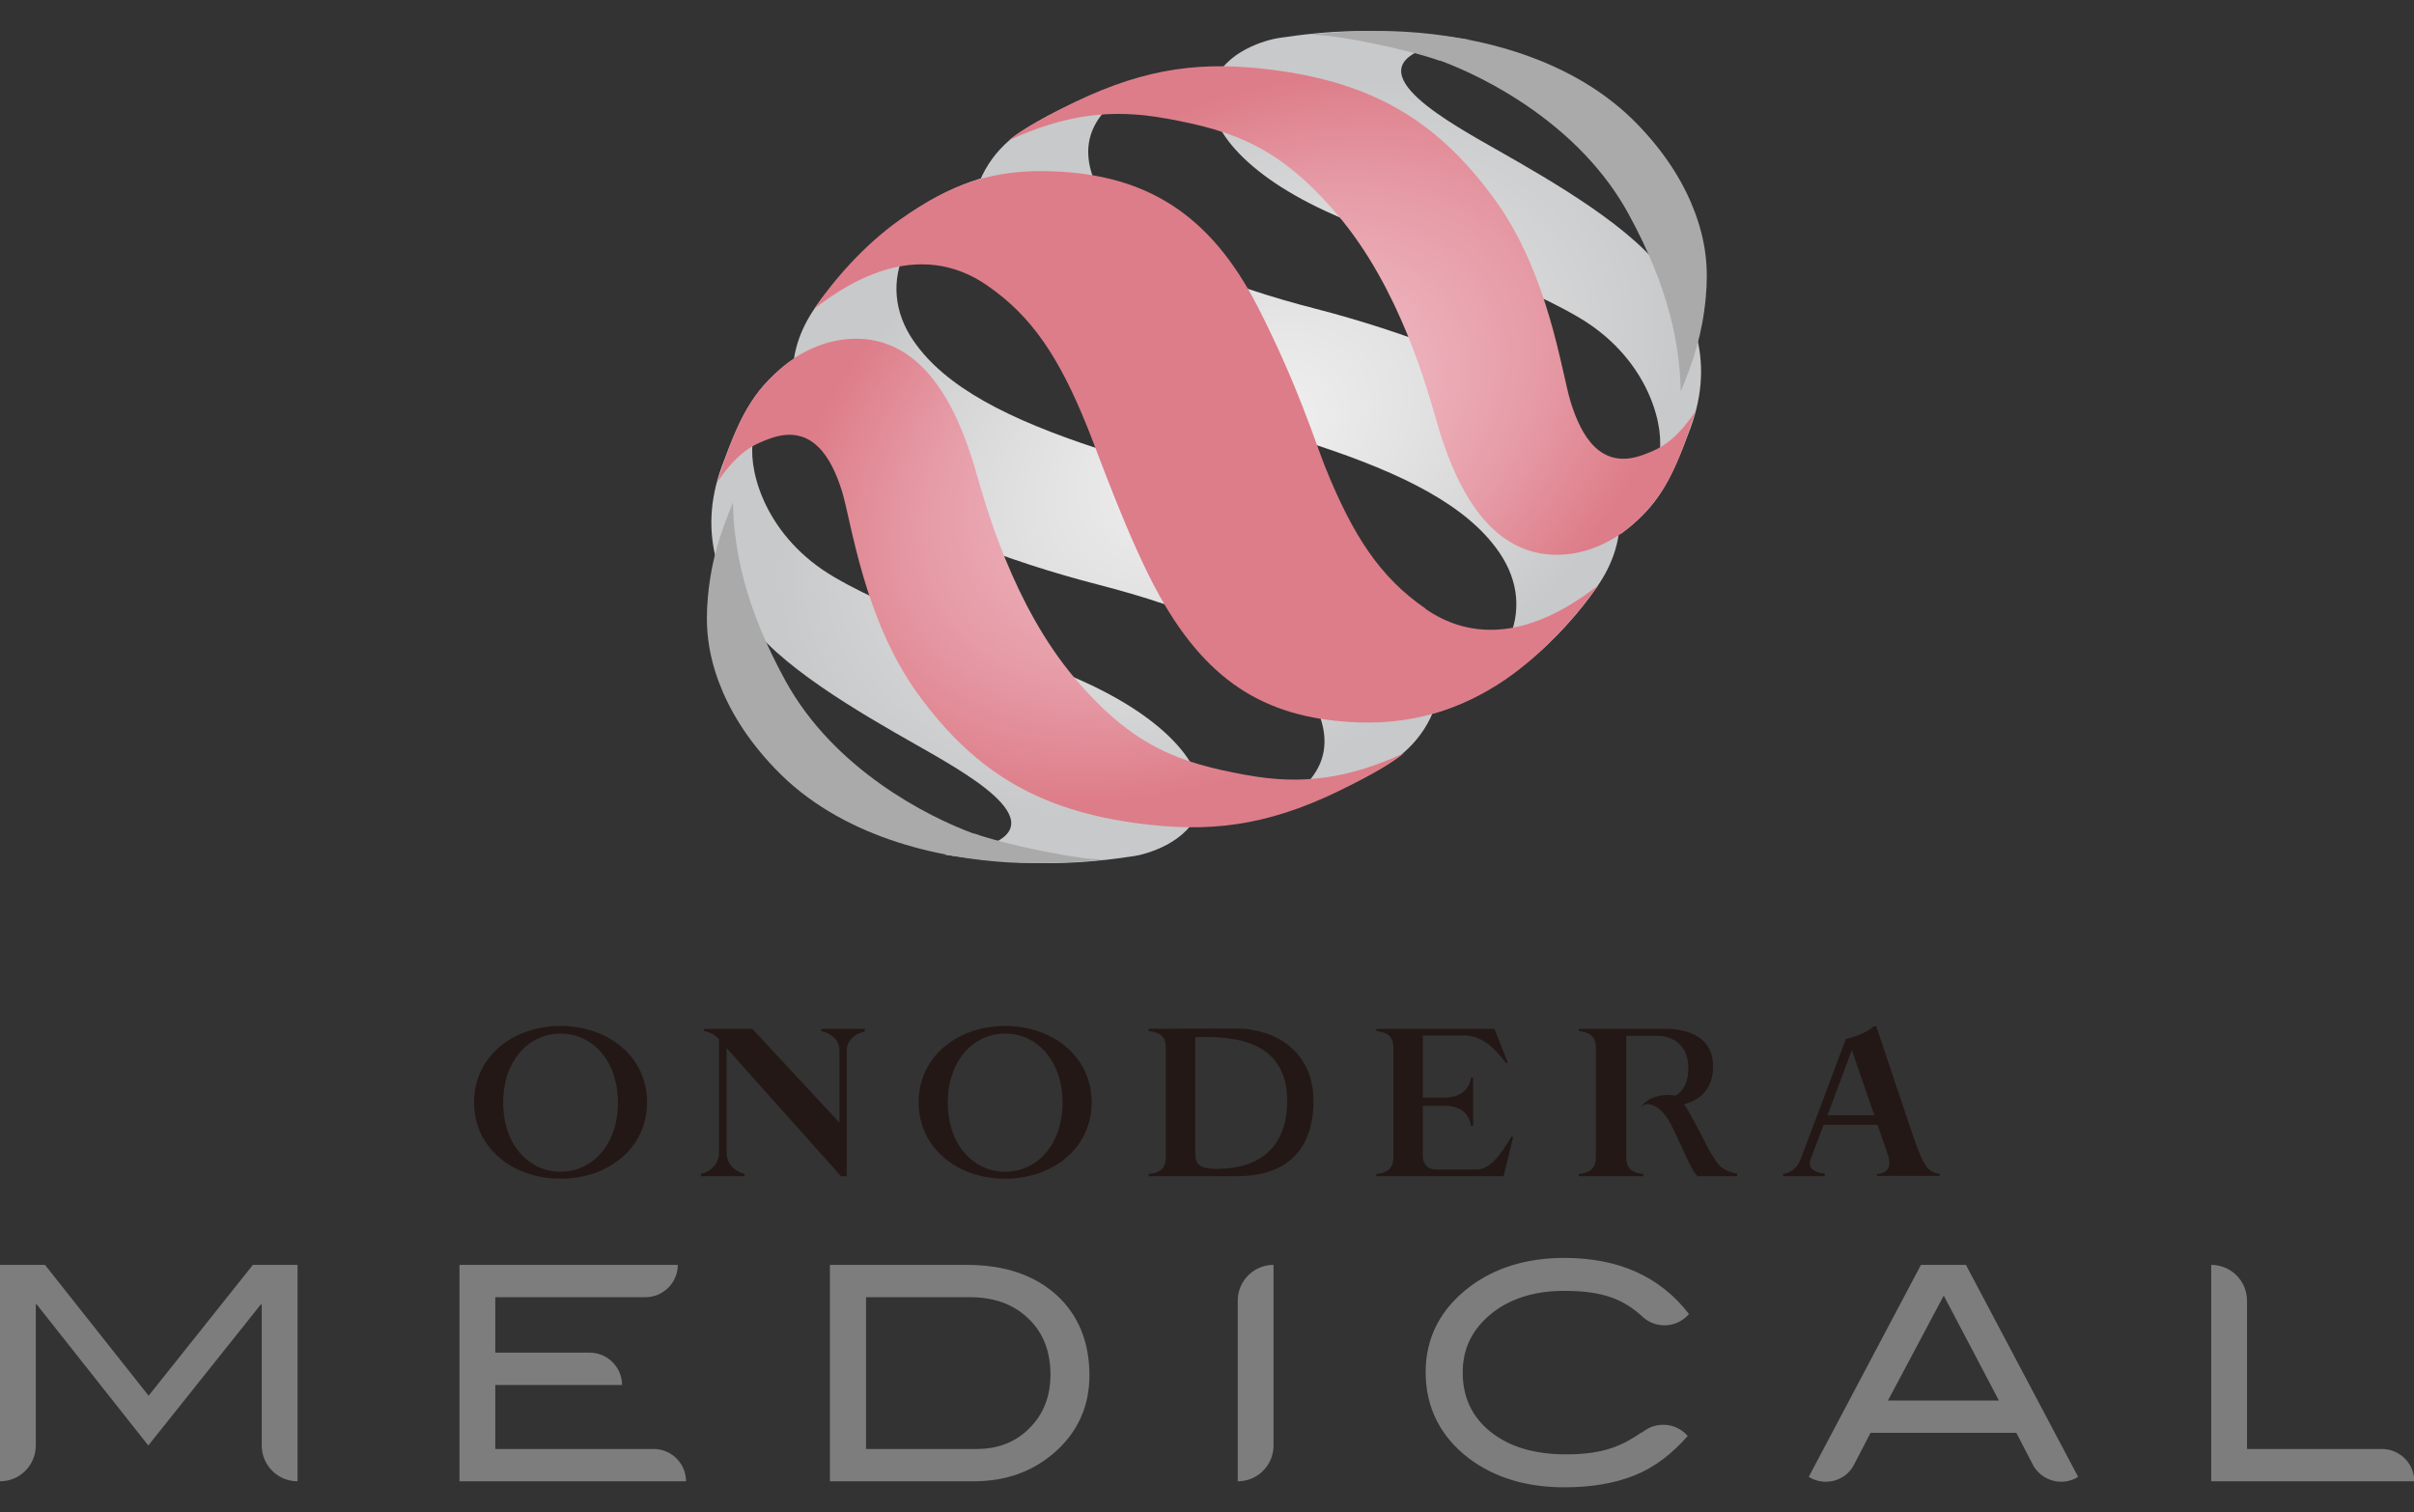 <?xml version="1.0" encoding="UTF-8"?>
<svg id="_レイヤー_2" data-name="レイヤー 2" xmlns="http://www.w3.org/2000/svg" xmlns:xlink="http://www.w3.org/1999/xlink" viewBox="0 0 76.18 47.72">
  <rect x="0" y="0" width="76.18" height="47.72" fill="#333333" stroke="none"/>
  <defs>
    <style>
      .cls-1 {
        fill: #aaa;
      }

      .cls-2 {
        fill: url(#_名称未設定グラデーション_4-3);
      }

      .cls-3 {
        fill: url(#_名称未設定グラデーション_4-2);
      }

      .cls-4 {
        fill: none;
      }

      .cls-5 {
        fill: url(#_名称未設定グラデーション_7-2);
      }

      .cls-6 {
        fill: url(#_名称未設定グラデーション_4);
      }

      .cls-7 {
        fill: #231815;
      }

      .cls-8 {
        fill: url(#_名称未設定グラデーション_4-4);
      }

      .cls-9 {
        fill: #7d7d7d;
      }

      .cls-10 {
        fill: url(#_名称未設定グラデーション_7);
      }

      .cls-11 {
        fill: url(#_名称未設定グラデーション_7-3);
      }

      .cls-12 {
        clip-path: url(#clippath);
      }
    </style>
    <clipPath id="clippath">
      <rect class="cls-4" width="76.18" height="47.72"/>
    </clipPath>
    <radialGradient id="_名称未設定グラデーション_4" data-name="名称未設定グラデーション 4" cx="-1086.39" cy="-1214.17" fx="-1086.39" fy="-1214.17" r="15.4" gradientTransform="translate(585.01 -1212.57) rotate(-30) scale(1 -.65)" gradientUnits="userSpaceOnUse">
      <stop offset=".14" stop-color="#efeeef"/>
      <stop offset="1" stop-color="#c8c9ca"/>
    </radialGradient>
    <radialGradient id="_名称未設定グラデーション_4-2" data-name="名称未設定グラデーション 4" cx="-1086.39" fx="-1086.39" r="15.4" xlink:href="#_名称未設定グラデーション_4"/>
    <radialGradient id="_名称未設定グラデーション_4-3" data-name="名称未設定グラデーション 4" cx="-1086.39" cy="-1214.17" fx="-1086.39" fy="-1214.17" r="15.4" xlink:href="#_名称未設定グラデーション_4"/>
    <radialGradient id="_名称未設定グラデーション_4-4" data-name="名称未設定グラデーション 4" cx="-1086.39" fx="-1086.39" r="15.4" xlink:href="#_名称未設定グラデーション_4"/>
    <radialGradient id="_名称未設定グラデーション_7" data-name="名称未設定グラデーション 7" cx="-1086.17" cy="-1214.14" fx="-1086.17" fy="-1214.14" r="15.39" gradientTransform="translate(584.91 -1212.75) rotate(-30) scale(1 -.65)" gradientUnits="userSpaceOnUse">
      <stop offset=".19" stop-color="#f0bac4"/>
      <stop offset=".38" stop-color="#edb2bc"/>
      <stop offset=".67" stop-color="#e69ca7"/>
      <stop offset="1" stop-color="#dd7d89"/>
    </radialGradient>
    <radialGradient id="_名称未設定グラデーション_7-2" data-name="名称未設定グラデーション 7" cx="-1086.17" fx="-1086.17" r="15.39" xlink:href="#_名称未設定グラデーション_7"/>
    <radialGradient id="_名称未設定グラデーション_7-3" data-name="名称未設定グラデーション 7" cx="-545.36" cy="-814.3" fx="-545.36" fy="-814.3" r="15.39" gradientTransform="translate(662.4 -924.59) scale(1 -1)" xlink:href="#_名称未設定グラデーション_7"/>
  </defs>
  <g id="_レイヤー_1-2" data-name="レイヤー 1">
    <g class="cls-12">
      <g id="b">
        <g>
          <g>
            <path class="cls-9" d="M30.51,39.92c1.19,0,2.13.32,2.83.95.69.63,1.04,1.48,1.04,2.54,0,.97-.37,1.79-1.1,2.43-.69.6-1.53.91-2.55.91h-4.54v-6.83h4.32ZM30.82,45.73c.68,0,1.24-.22,1.67-.66.44-.44.66-1,.66-1.69,0-.73-.23-1.32-.7-1.77-.47-.45-1.08-.67-1.84-.67h-3.28v4.79h3.5Z"/>
            <path class="cls-9" d="M7.98,39.92l-3.29,4.13-3.27-4.13H0v6.83c.63,0,1.13-.51,1.13-1.13v-4.45h.03l3.52,4.45,3.55-4.45h.03v4.45c0,.63.51,1.13,1.13,1.13v-6.83h-1.41Z"/>
            <path class="cls-9" d="M20.63,45.73h-5v-2.02h4c0-.56-.46-1.02-1.02-1.02h-2.98v-1.75h4.74c.56,0,1.02-.46,1.02-1.02h-6.89v6.83h7.15c0-.56-.46-1.02-1.02-1.02h0Z"/>
            <path class="cls-9" d="M39.06,41.05v5.7c.63,0,1.13-.51,1.13-1.13v-5.7c-.63,0-1.13.51-1.13,1.13Z"/>
            <path class="cls-9" d="M51.8,45.21c-.6.41-1.18.69-2.38.69-1,0-1.79-.24-2.38-.71s-.88-1.1-.88-1.87.3-1.36.89-1.85c.59-.48,1.36-.73,2.31-.73,1.24,0,1.89.27,2.5.84.43.37,1.07.32,1.44-.11-.91-1.18-2.22-1.77-3.93-1.77-1.19,0-2.19.31-2.99.91-.92.7-1.39,1.6-1.39,2.7s.46,2.03,1.37,2.72c.8.6,1.8.91,3.01.91.86,0,1.6-.13,2.22-.38s1.17-.67,1.67-1.24c-.37-.43-1.01-.47-1.44-.11h0Z"/>
            <path class="cls-9" d="M62.04,39.92h-1.42l-3.54,6.69c.48.3,1.11.15,1.4-.33l.55-1.06h4.6l.55,1.06c.3.48.93.63,1.4.33l-3.54-6.69h0ZM59.58,44.2l1.76-3.31,1.74,3.31h-3.5Z"/>
            <path class="cls-9" d="M75.16,45.73h-4.25v-4.68c0-.63-.51-1.13-1.13-1.13v6.83h6.41c0-.56-.46-1.02-1.02-1.02h0Z"/>
          </g>
          <g>
            <path class="cls-7" d="M54.31,36.83c-.13-.11-.29-.38-.43-.64-.05-.1-.63-1.24-.74-1.34.53-.13.92-.5.92-1.2,0-.59-.33-1.12-1.39-1.18h0s-.21,0-.22,0c-.71,0-2.63,0-2.63,0v.07c.23.03.54.08.54.52v3.47c0,.44-.31.49-.54.52v.07h2.04v-.07c-.23-.03-.54-.08-.54-.52,0-.05,0-3.84,0-3.84h1.02c.27,0,.94.16.94,1.02,0,.53-.23.78-.41.87h0c-.42-.09-1.01.09-1.1.43.07-.27.57-.26.94.44.28.52.73,1.67.88,1.67h1.23v-.08c-.18-.03-.37-.1-.49-.2"/>
            <path class="cls-7" d="M17.69,32.38c-1.51,0-2.73.97-2.73,2.41s1.22,2.41,2.73,2.41,2.73-.97,2.73-2.41-1.22-2.41-2.73-2.41M17.69,36.98c-1,0-1.81-.85-1.81-2.18s.81-2.18,1.81-2.18,1.81.85,1.81,2.18-.81,2.18-1.81,2.18"/>
            <path class="cls-7" d="M39.47,32.49h0s-.17-.03-.72-.03c-.55,0-2.5.01-2.5.01v.07c.23.03.54.08.54.52v3.47c0,.44-.31.49-.54.52v.07h2.79c1.56,0,2.41-.83,2.41-2.38,0-1.42-1-2.11-1.98-2.24M38.41,36.89c-.61,0-.69-.18-.69-.52v-3.64c.76,0,2.9-.13,2.9,2.01,0,1.49-.9,2.15-2.21,2.15"/>
            <path class="cls-7" d="M27.3,32.47h-1.38v.07c.48.13.57.41.57.61v2.28l-2.75-2.96h-1.53v.07c.17.02.36.12.48.26v3.58c0,.19-.09.54-.57.67v.07h1.38v-.07c-.48-.13-.57-.48-.57-.67v-3.3l3.61,4.04h-.12s.3,0,.3,0v-3.96c0-.19.09-.48.57-.61v-.07h0Z"/>
            <path class="cls-7" d="M47.75,35.89l-.05-.02c-.15.22-.56,1.04-1.09,1.04h-1.32c-.2,0-.38-.15-.39-.41h0s0-1.6,0-1.6h.7c.1,0,.73,0,.82.63h.07v-1.52h-.07c-.09.63-.73.63-.82.63h-.7s0-1.96,0-1.96h1.31c.41,0,.84.22,1.32.88l.05-.03-.42-1.06s-3.72,0-3.73,0v.07c.23.03.54.08.54.52v3.47c0,.44-.31.49-.54.52v.07h4.02l.3-1.23h0Z"/>
            <path class="cls-7" d="M31.72,32.38c-1.51,0-2.73.97-2.73,2.41s1.22,2.41,2.73,2.41,2.73-.97,2.73-2.41-1.22-2.41-2.73-2.41M31.72,36.98c-1,0-1.81-.85-1.81-2.18s.81-2.18,1.81-2.18,1.81.85,1.81,2.18-.81,2.18-1.81,2.18"/>
            <path class="cls-7" d="M60.53,36.29c-.1-.24-1.32-3.9-1.32-3.9h-.08c-.18.17-.53.32-.88.4l-.9,2.4-.52,1.38c-.05.12-.17.42-.56.48v.07h1.31v-.08s-.09-.01-.13-.02c-.4-.09-.35-.32-.31-.44l.41-1.08h1.7l.32.92c.06.18.17.6-.34.63v.06h1.98v-.07c-.4-.03-.51-.34-.68-.76h0ZM57.67,35.2l.77-2.06.71,2.06h-1.48Z"/>
          </g>
          <g>
            <path class="cls-6" d="M41.39,22.02c-.98-1.76-3.99-2.86-6.74-3.57-2.72-.7-6.12-1.93-7.8-3.37-2.18-1.86-2.18-3.76-1.2-5.26.69-1.06,2.95-3.68,5.73-4.3-2.83,1.2-3.81,3.41-2.55,5.24,1.01,1.47,3.02,2.48,5.79,3.39,2.05.68,5.1,1.52,6.82,2.47,3.15,1.74,4.07,3.46,4.03,4.69-.05,1.37-.85,2.27-1.54,2.72-1.39.89-3,1.53-4.64,1.86,2.76-1.04,2.87-2.48,2.09-3.87h0Z"/>
            <path class="cls-3" d="M34.76,6.17c.98,1.76,3.99,2.86,6.74,3.57,2.72.7,6.12,1.93,7.8,3.37,2.18,1.86,2.16,3.79,1.18,5.29-.69,1.06-2.8,3.63-5.71,4.23,2.83-1.2,3.8-3.37,2.54-5.2-1.01-1.47-3.02-2.48-5.79-3.39-2.05-.68-5.1-1.52-6.82-2.47-3.15-1.74-4.07-3.46-4.03-4.69.05-1.37.85-2.27,1.54-2.72,1.39-.89,3-1.53,4.64-1.86-2.76,1.04-2.87,2.48-2.09,3.87h0Z"/>
            <g>
              <path class="cls-2" d="M29.79,26.97c2.86.43,4.51.27,5.99.05.34-.05,1.73-.4,2.07-1.49.34-1.06-.73-2.67-3.57-3.98-2.84-1.31-5.65-1.99-7.96-3.34-2.1-1.23-2.68-3.23-2.57-4.21.11-.99.39-1.69,1.26-2.65-1.16.85-1.59,1.62-2.23,3.37-.8,2.18-.05,3.95,1.17,5.31,1.34,1.5,4.11,2.98,5.55,3.81,1.58.92,4.39,2.64.27,3.14h0Z"/>
              <path class="cls-8" d="M46.34,1.25c-2.86-.43-4.51-.27-5.99-.05-.34.05-1.73.4-2.07,1.49-.34,1.06.73,2.67,3.57,3.98,2.84,1.31,5.65,1.99,7.96,3.34,2.1,1.23,2.68,3.23,2.57,4.21-.11.99-.39,1.69-1.26,2.65,1.16-.85,1.59-1.62,2.23-3.37.8-2.18.05-3.95-1.17-5.31-1.34-1.5-4.11-2.98-5.55-3.81-1.58-.92-4.39-2.64-.27-3.14h0Z"/>
            </g>
            <path class="cls-10" d="M36.81,3.74c2.13.39,3.57.89,5.4,3.04,1.97,2.32,2.83,5.49,3.15,6.6.79,2.72,1.98,3.94,3.42,4.11,1.14.13,2.15-.4,2.78-.97.96-.87,1.35-1.7,1.94-3.53-.69,1.01-1.18,1.19-1.66,1.37-1.35.49-1.95-.64-2.27-1.66-.3-.97-.69-4.06-2.41-6.42-1.84-2.52-3.94-3.76-7.39-4.12-2.12-.22-3.91.05-6.29,1.28-.53.27-1.19.62-1.65.99,1.77-.81,3.23-1.01,4.97-.69h0Z"/>
            <path class="cls-5" d="M39.33,24.46c-2.13-.39-3.57-.89-5.4-3.04-1.97-2.32-2.83-5.49-3.15-6.6-.79-2.72-1.98-3.94-3.42-4.11-1.14-.13-2.15.4-2.78.97-.96.87-1.35,1.7-1.94,3.53.69-1.01,1.18-1.19,1.66-1.37,1.35-.49,1.95.64,2.27,1.66.3.97.69,4.06,2.41,6.42,1.84,2.52,3.94,3.76,7.39,4.12,2.12.22,3.91-.05,6.29-1.28.53-.27,1.19-.62,1.65-.99-1.77.81-3.23,1.01-4.97.69h0Z"/>
            <path class="cls-1" d="M30.73,26.31c-1.45-.53-4.41-2.03-5.94-4.82-1.29-2.35-1.63-4.14-1.66-5.63-.4.97-.68,1.8-.79,2.97-.09.96,0,1.77.35,2.71.31.82.84,1.75,1.77,2.72,2.06,2.16,5.15,2.83,7.39,2.96.81.05,2.25,0,3.08-.1-.7.07-3.28-.48-4.2-.82h0Z"/>
            <path class="cls-1" d="M45.44,1.91c1.45.53,4.41,2.03,5.94,4.82,1.29,2.35,1.63,4.14,1.66,5.63.4-.97.68-1.8.79-2.97.09-.96,0-1.77-.35-2.71-.31-.82-.84-1.75-1.77-2.72-2.06-2.16-5.15-2.83-7.39-2.96-.81-.05-2.25,0-3.08.1.7-.07,3.28.48,4.2.82h0Z"/>
            <path class="cls-11" d="M44.99,19.21c-1.43-.98-2.29-2.29-3.17-4.47-.29-.72-.86-2.58-2.13-5.06-1.51-2.95-3.54-4.15-6.4-4.27-1.94-.09-3.31.4-4.9,1.53-1.15.82-2.06,1.88-2.7,2.81,2.39-1.87,4.2-1.61,5.45-.75,1.43.98,2.29,2.29,3.17,4.47.29.7,1.3,3.58,2.28,5.33,1.6,2.88,3.55,3.9,6.29,4,1.97.07,3.58-.58,4.86-1.52,1.13-.84,2.02-1.86,2.7-2.81-2.39,1.87-4.2,1.61-5.45.75h0Z"/>
          </g>
        </g>
      </g>
    </g>
  </g>
</svg>